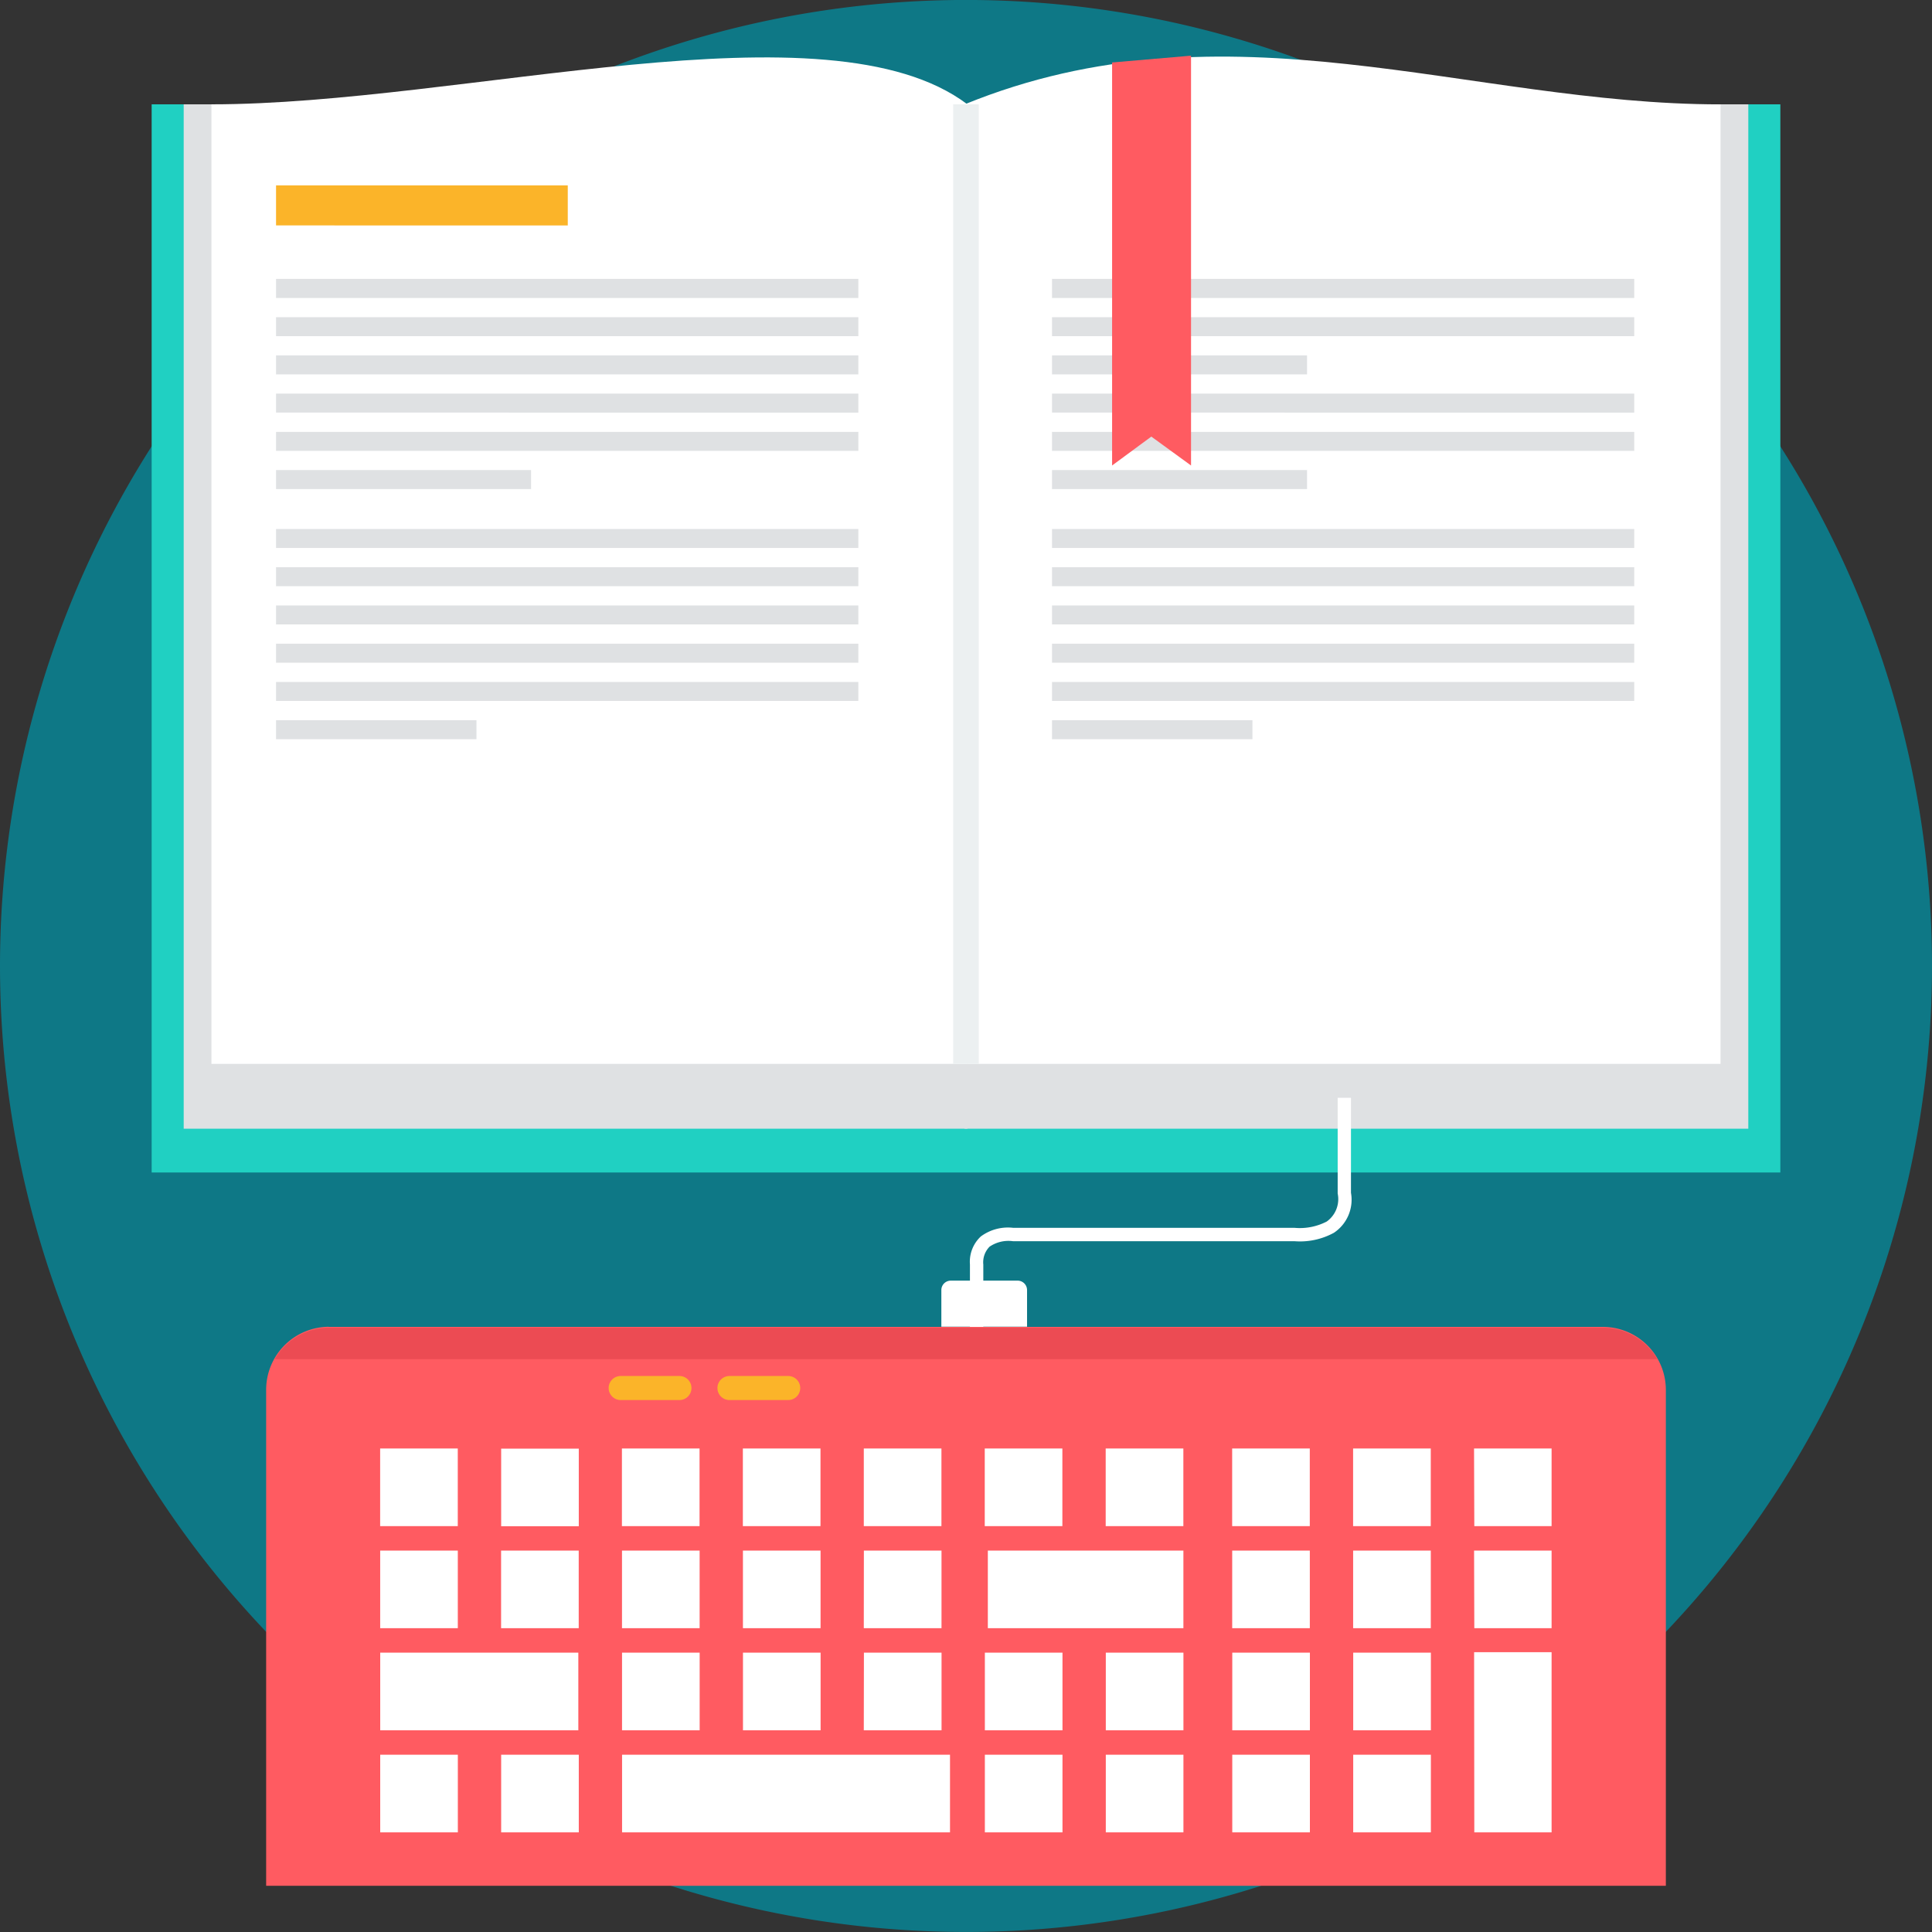 <svg xmlns="http://www.w3.org/2000/svg" width="50" height="50" viewBox="0 0 50 50"><rect x="0" y="0" width="50" height="50" fill="#333333" stroke="none"/><defs><style>.a{fill:#0e7886;}.b{fill:#20d0c2;}.c{fill:#dfe1e3;}.d{fill:#fff;}.e{fill:#ecf0f1;}.f{fill:#fbb429;}.g{fill:#ff5b61;}.h{fill:#ec4b53;}</style></defs><g transform="translate(0 -0.001)"><path class="a" d="M25,0A25,25,0,1,1,0,25,25,25,0,0,1,25,0Z" transform="translate(0 0)"/><path class="b" d="M40.133,27.61h42.15V55.254H40.133Z" transform="translate(-36.208 -24.909)"/><path class="c" d="M276.282,27.61H256V54.121h20.282Z" transform="translate(-231.036 -24.909)"/><path class="d" d="M275.563,16.209c-6.521,0-12.749-2.781-19.563,0V41.041h19.563Z" transform="translate(-231.036 -13.507)"/><path class="c" d="M48.613,27.61H68.895V54.121H48.613Z" transform="translate(-43.859 -24.909)"/><path class="d" d="M55.956,16.407c6.521,0,15.945-2.732,19.564,0V41.24H55.956Z" transform="translate(-50.484 -13.706)"/><path class="e" d="M252.609,27.61h.663V52.443h-.663Z" transform="translate(-227.941 -24.909)"/><path class="f" d="M73.05,49.05H80.6v1.037H73.05Z" transform="translate(-65.906 -44.252)"/><path class="c" d="M73.05,80.278H88.12v.491H73.05Zm20.082,0H108.2v.491H93.132Zm0-6.472H108.2V74.3H93.132Zm0,4.948h6.6v.491h-6.6Zm0-.989H108.2v.491H93.132Zm0-.99H108.2v.491H93.132Zm0-.989h6.6v.491h-6.6Zm0-.989H108.2v.491H93.132Zm0,10.43h5.187v.491H93.132Zm0-.99H108.2v.491H93.132Zm0-.99H108.2v.491H93.132Zm0-.99H108.2v.491H93.132Zm0-.99H108.2v.491H93.132ZM73.05,73.806H88.12V74.3H73.05Zm0,4.948h6.6v.491h-6.6Zm0-.989H88.12v.491H73.05Zm0-.99H88.12v.491H73.05Zm0-.989H88.12v.491H73.05Zm0-.989H88.12v.491H73.05Zm0,10.43h5.187v.491H73.05Zm0-.99H88.12v.491H73.05Zm0-.99H88.12v.491H73.05Zm0-.99H88.12v.491H73.05Zm0-.99H88.12v.491H73.05Z" transform="translate(-65.906 -66.587)"/><path class="g" d="M294.74,14.907l2.043-.176V25.337l-1.028-.748-1.015.748Z" transform="translate(-265.959 -13.289)"/><path class="d" d="M266.984,290.986v2.458a1.027,1.027,0,0,1-.441,1.035h0a1.829,1.829,0,0,1-1.026.218h-7.281a.865.865,0,0,0-.605.142h0a.574.574,0,0,0-.162.463h0v1.862h-.346V295.3h0a.894.894,0,0,1,.281-.725h0a1.177,1.177,0,0,1,.837-.224h7.28a1.515,1.515,0,0,0,.836-.163h0a.712.712,0,0,0,.283-.725v-2.477h.346Z" transform="translate(-232.021 -262.574)"/><path class="g" d="M72.057,351.876h32.976a1.63,1.63,0,0,1,1.624,1.627V366.34H70.433V353.5a1.63,1.63,0,0,1,1.624-1.627Z" transform="translate(-63.545 -317.535)"/><path class="h" d="M74.084,351.876H107.06a1.627,1.627,0,0,1,1.405.813H72.68A1.626,1.626,0,0,1,74.084,351.876Z" transform="translate(-65.572 -317.513)"/><g transform="translate(9.84 33.144)"><path class="d" d="M249.716,339.632h1.732a.244.244,0,0,1,.243.243v.949h-2.218v-.949a.244.244,0,0,1,.243-.243Z" transform="translate(-234.951 -339.632)"/><path class="d" d="M104.115,384.078h2.009v2.009h-2.009ZM100.985,392h2.009v2.009h-2.009Zm28.31-2.653H131.3v4.662H129.3ZM126.166,392h2.01v2.009h-2.01Zm-3.13,0h2.009v2.009h-2.009Zm-3.273,0h2.009v2.009h-2.009Zm-3.13,0h2.009v2.009h-2.009Zm-9.389,0h8.487v2.009h-8.487Zm-3.129,0h2.009v2.009h-2.009Zm-3.13-2.641h5.127v2.009h-5.127Zm25.181,0h2.01v2.009h-2.01Zm-3.13,0h2.009v2.009h-2.009Zm-3.273,0h2.009v2.009h-2.009Zm-3.13,0h2.009v2.009h-2.009Zm-3.13,0h2.009v2.009H113.5Zm-3.13,0h2.009v2.009h-2.009Zm-3.13,0h2.009v2.009h-2.009Zm-6.259-2.642h2.009v2.009h-2.009Zm28.31,0H131.3v2.009H129.3Zm-3.13,0h2.01v2.009h-2.01Zm-3.13,0h2.009v2.009h-2.009Zm-6.324,0h5.061v2.009h-5.061Zm-3.208,0h2.009v2.009H113.5Zm-3.13,0h2.009v2.009h-2.009Zm-3.13,0h2.009v2.009h-2.009Zm-3.129,0h2.009v2.009h-2.009Zm-3.13-2.642h2.009v2.009h-2.009Zm28.31,0H131.3v2.009H129.3Zm-3.13,0h2.01v2.009h-2.01Zm-3.13,0h2.009v2.009h-2.009Zm-3.273,0h2.01v2.009h-2.01Zm-3.13,0h2.009v2.009h-2.009Zm-3.13,0h2.009v2.009H113.5Zm-3.13,0h2.009v2.009h-2.009Zm-3.13,0h2.009v2.009h-2.009Z" transform="translate(-100.985 -379.731)"/></g><path class="f" d="M161.683,364.665H163.2a.311.311,0,0,1,0,.622h-1.521a.311.311,0,0,1,0-.622Zm2.811,0h1.521a.311.311,0,1,1,0,.622h-1.521a.311.311,0,1,1,0-.622Z" transform="translate(-145.616 -329.053)"/></g></svg>